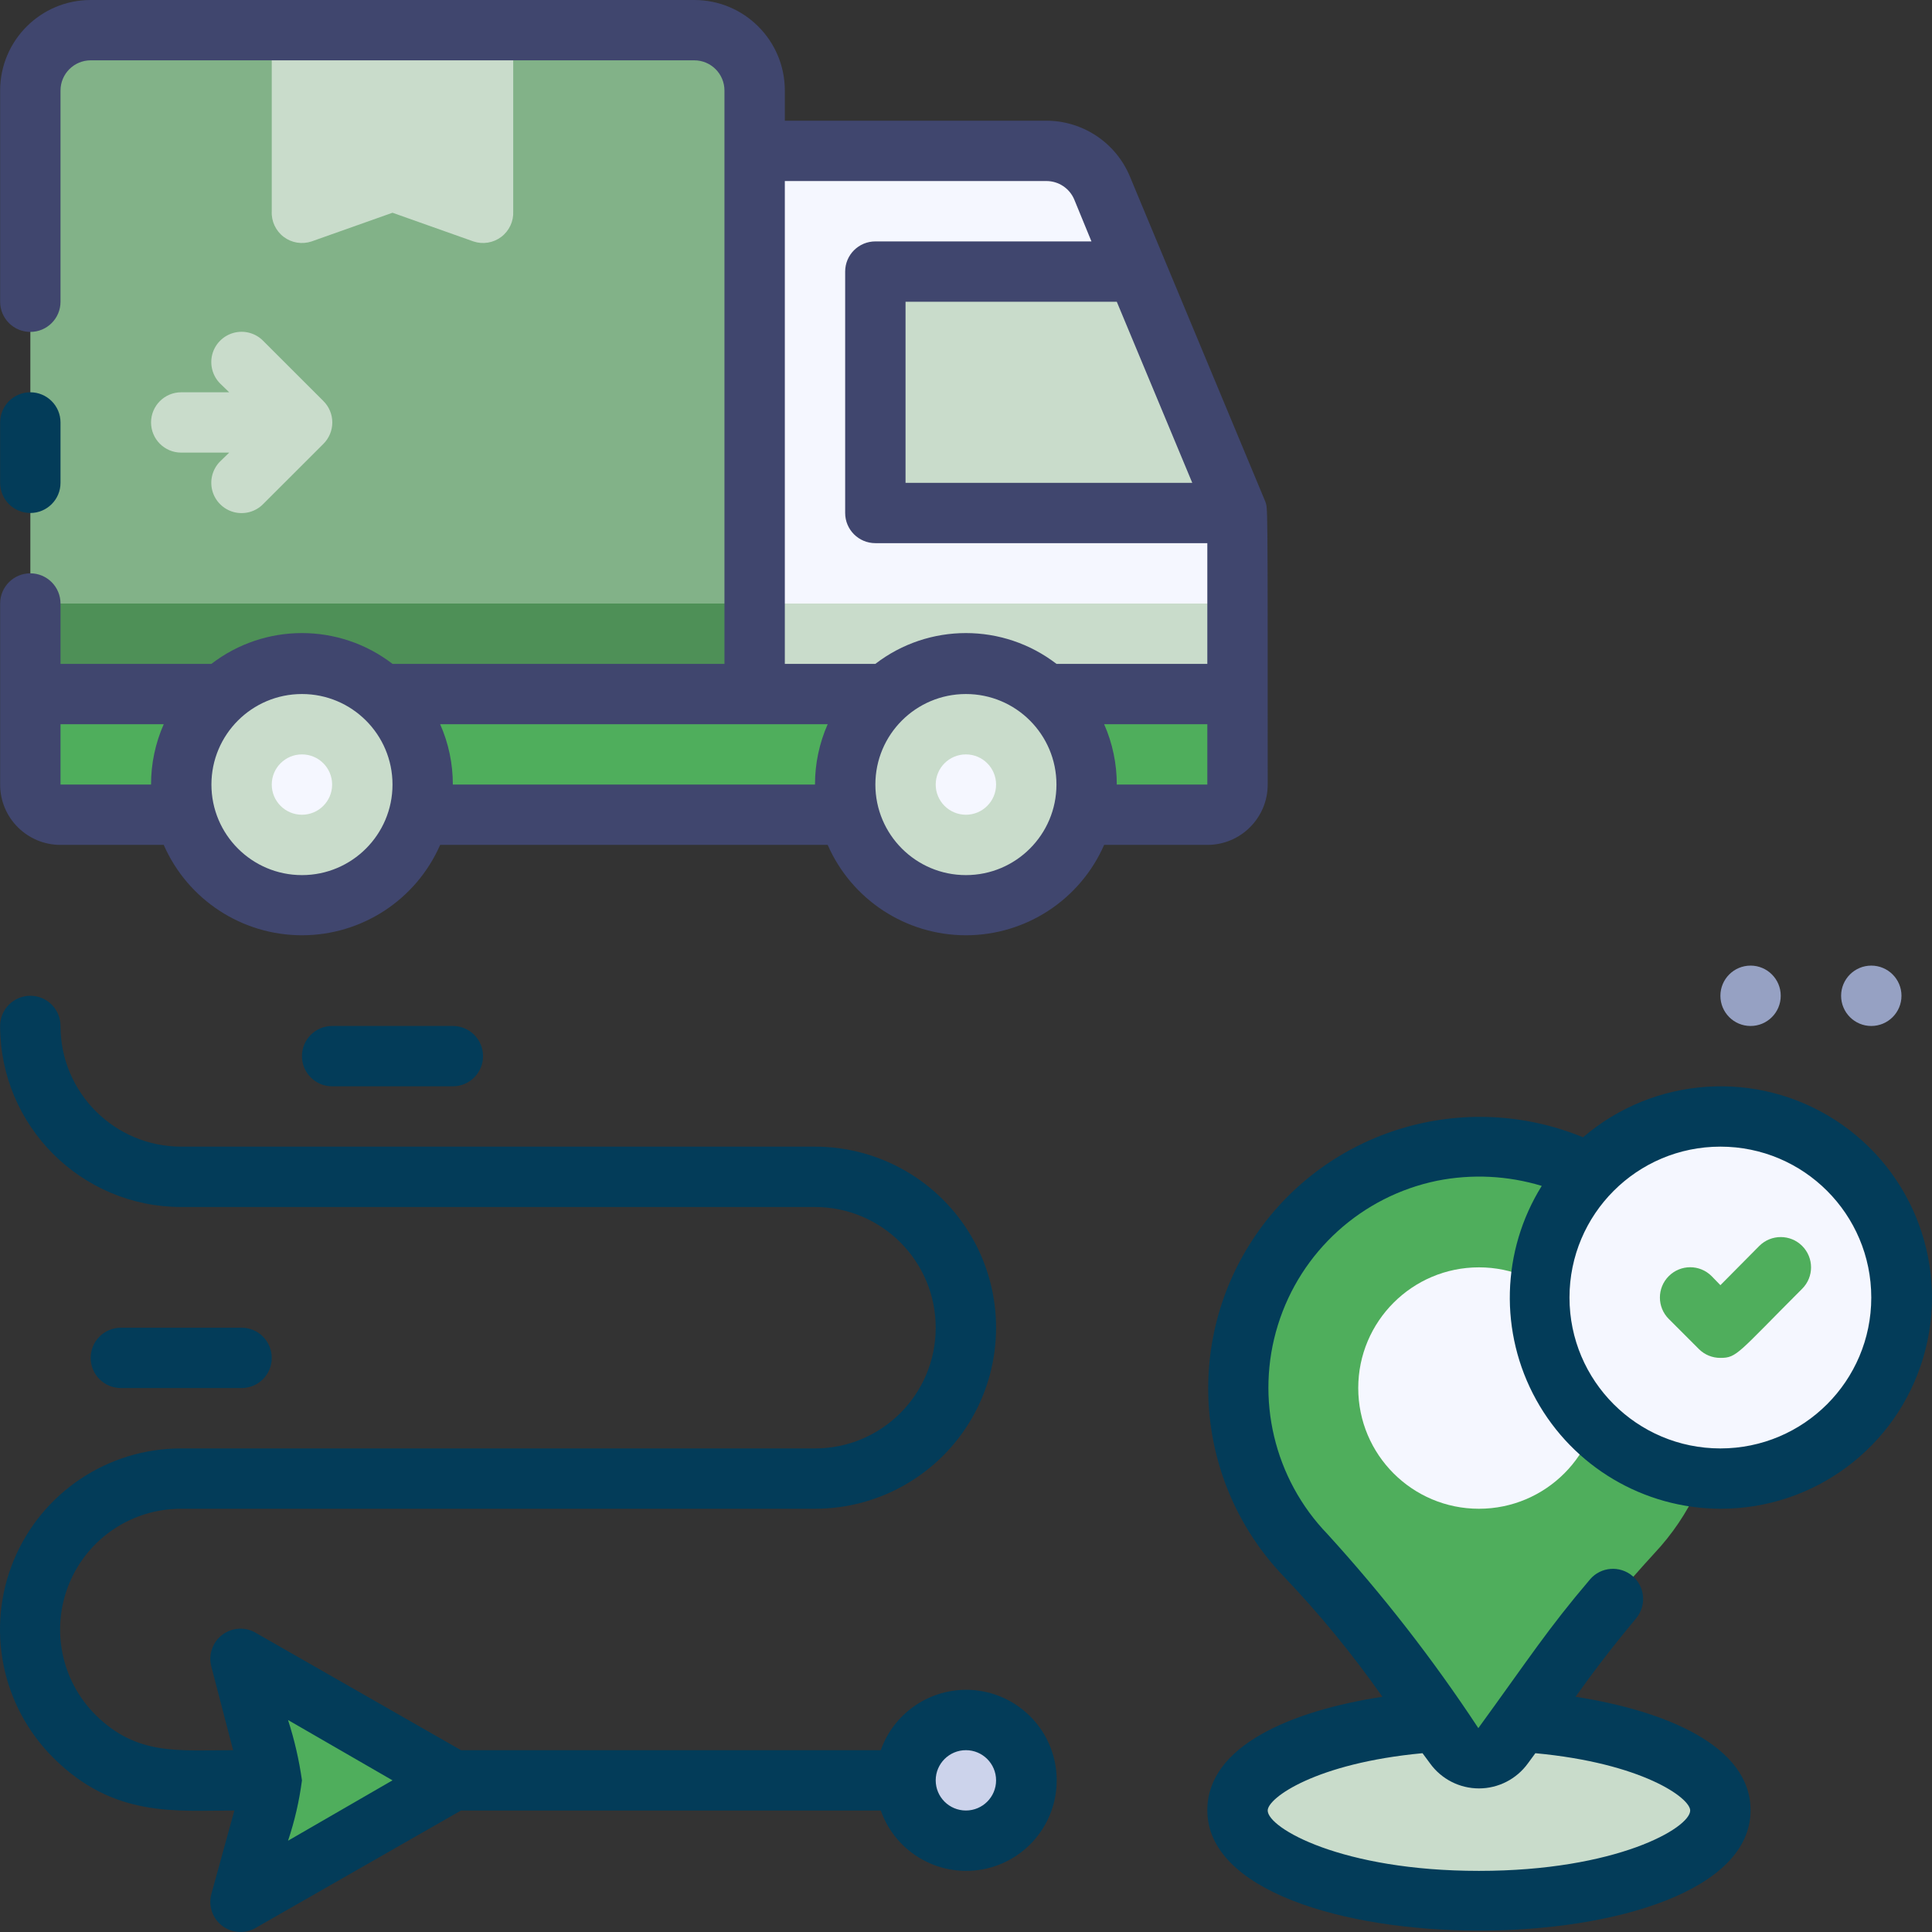 <?xml version="1.0" encoding="utf-8"?>
<svg width="44px" height="44px" viewBox="0 0 44 44" version="1.1" xmlns:xlink="http://www.w3.org/1999/xlink" xmlns="http://www.w3.org/2000/svg">
  <rect x="0" y="0" width="44" height="44" fill="#333333" stroke="none"/>
  <g id="Group">
    <g id="Delivery">
      <path d="M0.691 15.806L28.184 15.806L28.184 17.868C28.184 18.247 27.876 18.555 27.496 18.555L1.378 18.555C0.998 18.555 0.691 18.247 0.691 17.868L0.691 15.806Z" id="Path" fill="#4FAE5C" stroke="none" />
      <path d="M2.065 0.687L15.812 0.687C16.571 0.687 17.186 1.303 17.186 2.062L17.186 15.806L0.691 15.806L0.691 2.062C0.691 1.303 1.306 0.687 2.065 0.687Z" id="Path" fill="#82B288" stroke="none" />
      <path d="M0.691 13.745L17.186 13.745L17.186 15.806L0.691 15.806L0.691 13.745Z" id="Rectangle" fill="#4E9057" stroke="none" />
      <path d="M11.688 0.687L11.688 4.811C11.7 5.038 11.598 5.257 11.416 5.395C11.235 5.532 10.996 5.571 10.781 5.498L8.939 4.845L7.097 5.498C6.881 5.571 6.642 5.532 6.461 5.395C6.279 5.257 6.177 5.038 6.189 4.811L6.189 0.687C6.189 0.308 6.497 6.97209e-17 6.877 0L11.001 0C11.38 2.32403e-17 11.688 0.308 11.688 0.687Z" id="Path" fill="#C9DCCB" stroke="none" />
      <path d="M28.184 11.683L28.184 15.806L17.186 15.806L17.186 3.436L23.833 3.436C24.386 3.438 24.884 3.771 25.098 4.281L28.184 11.683Z" id="Path" fill="#F5F7FF" stroke="none" />
      <path d="M17.186 13.745L28.184 13.745L28.184 15.806L17.186 15.806L17.186 13.745Z" id="Rectangle" fill="#C9DCCB" stroke="none" />
      <path d="M28.184 11.683L19.936 11.683L19.936 6.185L25.895 6.185L28.184 11.683L28.184 11.683Z" id="Path" fill="#C9DCCB" stroke="none" />
      <path d="M21.998 20.617C23.516 20.617 24.747 19.386 24.747 17.868C24.747 16.35 23.516 15.119 21.998 15.119C20.479 15.119 19.248 16.35 19.248 17.868C19.248 19.386 20.479 20.617 21.998 20.617Z" id="Oval" fill="#C9DCCB" stroke="none" />
      <path d="M21.998 18.555C21.618 18.555 21.31 18.247 21.31 17.868C21.31 17.488 21.618 17.181 21.998 17.181C22.377 17.181 22.685 17.488 22.685 17.868C22.685 18.247 22.377 18.555 21.998 18.555Z" id="Path" fill="#F5F7FF" stroke="none" />
      <path d="M6.877 20.617C8.395 20.617 9.626 19.386 9.626 17.868C9.626 16.35 8.395 15.119 6.877 15.119C5.358 15.119 4.127 16.35 4.127 17.868C4.127 19.386 5.358 20.617 6.877 20.617Z" id="Oval" fill="#C9DCCB" stroke="none" />
      <path d="M6.877 18.555C6.497 18.555 6.189 18.247 6.189 17.868C6.189 17.488 6.497 17.181 6.877 17.181C7.256 17.181 7.564 17.488 7.564 17.868C7.564 18.247 7.256 18.555 6.877 18.555Z" id="Path" fill="#F5F7FF" stroke="none" />
      <path d="M7.365 9.133L5.99 7.759C5.816 7.584 5.561 7.516 5.323 7.58C5.085 7.644 4.899 7.83 4.835 8.068C4.772 8.306 4.84 8.56 5.014 8.735L5.22 8.934L4.127 8.934C3.748 8.934 3.44 9.242 3.44 9.621C3.44 10.001 3.748 10.308 4.127 10.308L5.22 10.308L5.014 10.508C4.84 10.682 4.772 10.936 4.835 11.174C4.899 11.412 5.085 11.598 5.323 11.662C5.561 11.726 5.816 11.658 5.99 11.483L7.365 10.109C7.495 9.98 7.568 9.804 7.568 9.621C7.568 9.438 7.495 9.262 7.365 9.133Z" id="Path" fill="#C9DCCB" stroke="none" />
      <path d="M33.682 43.295C36.719 43.295 39.181 42.372 39.181 41.233C39.181 40.095 36.719 39.172 33.682 39.172C30.645 39.172 28.184 40.095 28.184 41.233C28.184 42.372 30.645 43.295 33.682 43.295Z" id="Oval" fill="#C9DCCB" stroke="none" />
      <path d="M32.582 26.224C30.62 26.627 29.032 28.065 28.437 29.978C27.842 31.89 28.335 33.975 29.723 35.419C30.538 36.28 31.289 37.199 31.971 38.168L33.125 39.783C33.255 39.962 33.462 40.068 33.682 40.068C33.903 40.068 34.11 39.962 34.239 39.783C35.266 38.227 36.415 36.754 37.675 35.378C39.314 33.635 39.636 31.032 38.473 28.941C37.31 26.851 34.928 25.752 32.582 26.224Z" id="Path" fill="#4FAE5C" stroke="none" />
      <path d="M33.682 34.361C35.2 34.361 36.431 33.13 36.431 31.612C36.431 30.094 35.2 28.863 33.682 28.863C32.164 28.863 30.933 30.094 30.933 31.612C30.933 33.13 32.164 34.361 33.682 34.361Z" id="Oval" fill="#F5F7FF" stroke="none" />
      <path d="M39.181 33.674C41.458 33.674 43.305 31.828 43.305 29.551C43.305 27.273 41.458 25.427 39.181 25.427C36.903 25.427 35.057 27.273 35.057 29.551C35.057 31.828 36.903 33.674 39.181 33.674Z" id="Oval" fill="#F5F7FF" stroke="none" />
      <path d="M39.181 30.925C38.998 30.926 38.822 30.854 38.693 30.726L38.005 30.038C37.736 29.769 37.736 29.332 38.005 29.063C38.275 28.793 38.712 28.793 38.981 29.063L39.181 29.269L40.067 28.375C40.337 28.106 40.774 28.106 41.043 28.375C41.313 28.645 41.313 29.082 41.043 29.351C39.572 30.822 39.559 30.925 39.181 30.925Z" id="Path" fill="#4FAE5C" stroke="none" />
      <path d="M6.189 40.546L5.502 37.797L10.313 40.546L5.502 43.295L6.189 40.546L6.189 40.546Z" id="Path" fill="#4FAE5C" stroke="none" />
      <path d="M21.998 41.921C22.757 41.921 23.372 41.305 23.372 40.546C23.372 39.787 22.757 39.172 21.998 39.172C21.238 39.172 20.623 39.787 20.623 40.546C20.623 41.305 21.238 41.921 21.998 41.921Z" id="Oval" fill="#CCD3EB" stroke="none" />
      <path d="M27.496 19.242C28.255 19.242 28.871 18.627 28.871 17.868C28.871 11.167 28.871 11.607 28.816 11.422C20.163 -9.346 33.593 22.878 25.73 4.013C25.409 3.249 24.662 2.751 23.833 2.749L17.874 2.749L17.874 2.062C17.874 0.923 16.951 6.97209e-17 15.812 0L2.065 0C0.927 -6.97209e-17 0.003 0.923 0.003 2.062L0.003 6.872C0.003 7.252 0.311 7.559 0.691 7.559C1.07 7.559 1.378 7.252 1.378 6.872L1.378 2.062C1.378 1.682 1.686 1.374 2.065 1.374L15.812 1.374C16.191 1.374 16.499 1.682 16.499 2.062L16.499 15.119L8.939 15.119C7.723 14.184 6.03 14.184 4.815 15.119L1.378 15.119L1.378 13.745C1.378 13.365 1.07 13.057 0.691 13.057C0.311 13.057 0.003 13.365 0.003 13.745L0.003 17.868C0.003 18.627 0.619 19.242 1.378 19.242L3.729 19.242C4.276 20.492 5.512 21.3 6.877 21.3C8.241 21.3 9.477 20.492 10.024 19.242L18.85 19.242C19.397 20.492 20.633 21.3 21.998 21.3C23.363 21.3 24.598 20.492 25.146 19.242L27.496 19.242ZM25.434 17.868C25.435 17.395 25.337 16.926 25.146 16.493L27.496 16.493L27.496 17.868L25.434 17.868ZM27.153 10.996L20.623 10.996L20.623 6.872L25.434 6.872L27.153 10.996ZM23.833 4.123C24.109 4.124 24.358 4.289 24.465 4.543L24.857 5.498L19.936 5.498C19.556 5.498 19.248 5.805 19.248 6.185L19.248 11.683C19.248 12.062 19.556 12.37 19.936 12.37L27.496 12.37L27.496 15.119L24.06 15.119C22.844 14.184 21.151 14.184 19.936 15.119L17.874 15.119L17.874 4.123L23.833 4.123ZM1.378 17.868L1.378 16.493L3.729 16.493C3.538 16.926 3.439 17.395 3.44 17.868L1.378 17.868ZM6.877 19.93C5.738 19.93 4.815 19.006 4.815 17.868C4.815 16.729 5.738 15.806 6.877 15.806C8.015 15.806 8.939 16.729 8.939 17.868C8.939 19.006 8.015 19.93 6.877 19.93ZM10.313 17.868C10.314 17.395 10.216 16.926 10.024 16.493L18.85 16.493C18.659 16.926 18.56 17.395 18.561 17.868L10.313 17.868ZM21.998 19.93C20.859 19.93 19.936 19.006 19.936 17.868C19.936 16.729 20.859 15.806 21.998 15.806C23.137 15.806 24.06 16.729 24.06 17.868C24.06 19.006 23.137 19.93 21.998 19.93Z" id="Shape" fill="#40466E" stroke="none" />
      <path d="M0.691 11.683C1.07 11.683 1.378 11.375 1.378 10.996L1.378 9.621C1.378 9.242 1.07 8.934 0.691 8.934C0.311 8.934 0.003 9.242 0.003 9.621L0.003 10.996C0.003 11.375 0.311 11.683 0.691 11.683Z" id="Path" fill="#033C59" stroke="none" />
      <path d="M39.181 34.361C41.314 34.365 43.195 32.963 43.801 30.917C44.407 28.872 43.594 26.672 41.803 25.513C40.012 24.353 37.672 24.512 36.053 25.901C33.352 24.791 30.241 25.722 28.594 28.134C26.946 30.546 27.211 33.781 29.228 35.894C30.047 36.752 30.801 37.671 31.483 38.643C29.421 38.959 27.496 39.756 27.496 41.227C27.496 44.876 39.868 44.889 39.868 41.227C39.868 39.756 37.916 38.959 35.882 38.643C36.294 38.065 36.686 37.55 37.256 36.863C37.503 36.574 37.469 36.14 37.181 35.894C36.892 35.647 36.458 35.681 36.212 35.969C35.236 37.117 34.837 37.749 33.668 39.357C32.641 37.797 31.491 36.319 30.232 34.938C29.016 33.676 28.584 31.852 29.103 30.178C29.622 28.504 31.01 27.245 32.727 26.891C33.519 26.733 34.339 26.773 35.112 27.008C34.19 28.489 34.141 30.353 34.986 31.88C35.831 33.406 37.436 34.356 39.181 34.361ZM34.796 40.161L34.967 39.928C37.394 40.154 38.493 40.945 38.493 41.233C38.493 41.632 36.809 42.608 33.682 42.608C30.555 42.608 28.871 41.632 28.871 41.233C28.871 40.945 29.971 40.154 32.397 39.928L32.569 40.161C32.827 40.518 33.241 40.73 33.682 40.73C34.123 40.73 34.537 40.518 34.796 40.161ZM42.617 29.551C42.617 31.448 41.079 32.987 39.181 32.987C37.283 32.987 35.744 31.448 35.744 29.551C35.744 27.653 37.283 26.114 39.181 26.114C41.079 26.114 42.617 27.653 42.617 29.551Z" id="Shape" fill="#033C59" stroke="none" />
      <path d="M10.313 24.74C10.693 24.74 11.001 24.432 11.001 24.053C11.001 23.673 10.693 23.366 10.313 23.366L7.564 23.366C7.184 23.366 6.877 23.673 6.877 24.053C6.877 24.432 7.184 24.74 7.564 24.74L10.313 24.74Z" id="Path" fill="#033C59" stroke="none" />
      <path d="M5.502 31.612C5.882 31.612 6.189 31.305 6.189 30.925C6.189 30.546 5.882 30.238 5.502 30.238L2.753 30.238C2.373 30.238 2.065 30.546 2.065 30.925C2.065 31.305 2.373 31.612 2.753 31.612L5.502 31.612Z" id="Path" fill="#033C59" stroke="none" />
      <path d="M21.998 38.484C21.126 38.487 20.35 39.037 20.059 39.859L10.499 39.859L5.846 37.199C5.606 37.047 5.297 37.058 5.068 37.227C4.84 37.396 4.739 37.688 4.815 37.962L5.309 39.859C4.059 39.859 3.124 39.989 2.182 39.062C1.39 38.276 1.151 37.09 1.578 36.059C2.004 35.028 3.012 34.358 4.127 34.361L18.561 34.361C20.034 34.361 21.396 33.575 22.133 32.3C22.869 31.024 22.869 29.452 22.133 28.176C21.396 26.9 20.034 26.114 18.561 26.114L4.127 26.114C2.609 26.114 1.378 24.884 1.378 23.366C1.378 22.986 1.07 22.678 0.691 22.678C0.311 22.678 0.003 22.986 0.003 23.366C0.003 25.643 1.85 27.489 4.127 27.489L18.561 27.489C20.079 27.489 21.31 28.72 21.31 30.238C21.31 31.756 20.079 32.987 18.561 32.987L4.127 32.987C2.457 32.985 0.952 33.991 0.313 35.534C-0.325 37.077 0.03 38.852 1.213 40.031C2.588 41.405 4.004 41.233 5.337 41.233L4.815 43.13C4.739 43.404 4.84 43.696 5.068 43.865C5.297 44.034 5.606 44.045 5.846 43.893L10.499 41.233L20.059 41.233C20.409 42.223 21.446 42.791 22.468 42.555C23.491 42.318 24.172 41.352 24.052 40.309C23.931 39.267 23.047 38.482 21.998 38.484L21.998 38.484ZM6.56 41.921C6.71 41.474 6.816 41.014 6.877 40.546C6.811 40.08 6.705 39.62 6.56 39.172L8.939 40.546L6.56 41.921ZM21.998 41.233C21.618 41.233 21.31 40.926 21.31 40.546C21.31 40.167 21.618 39.859 21.998 39.859C22.377 39.859 22.685 40.167 22.685 40.546C22.685 40.926 22.377 41.233 21.998 41.233Z" id="Shape" fill="#033C59" stroke="none" />
      <path d="M42.617 21.991C42.238 21.991 41.93 22.299 41.93 22.678C41.93 23.058 42.238 23.366 42.617 23.366C42.997 23.366 43.305 23.058 43.305 22.678C43.305 22.299 42.997 21.991 42.617 21.991Z" id="Path" fill="#96A1C3" stroke="none" />
      <path d="M39.868 21.991C39.488 21.991 39.181 22.299 39.181 22.678C39.181 23.058 39.488 23.366 39.868 23.366C40.248 23.366 40.555 23.058 40.555 22.678C40.555 22.299 40.248 21.991 39.868 21.991Z" id="Path" fill="#96A1C3" stroke="none" />
    </g>
  </g>
</svg>